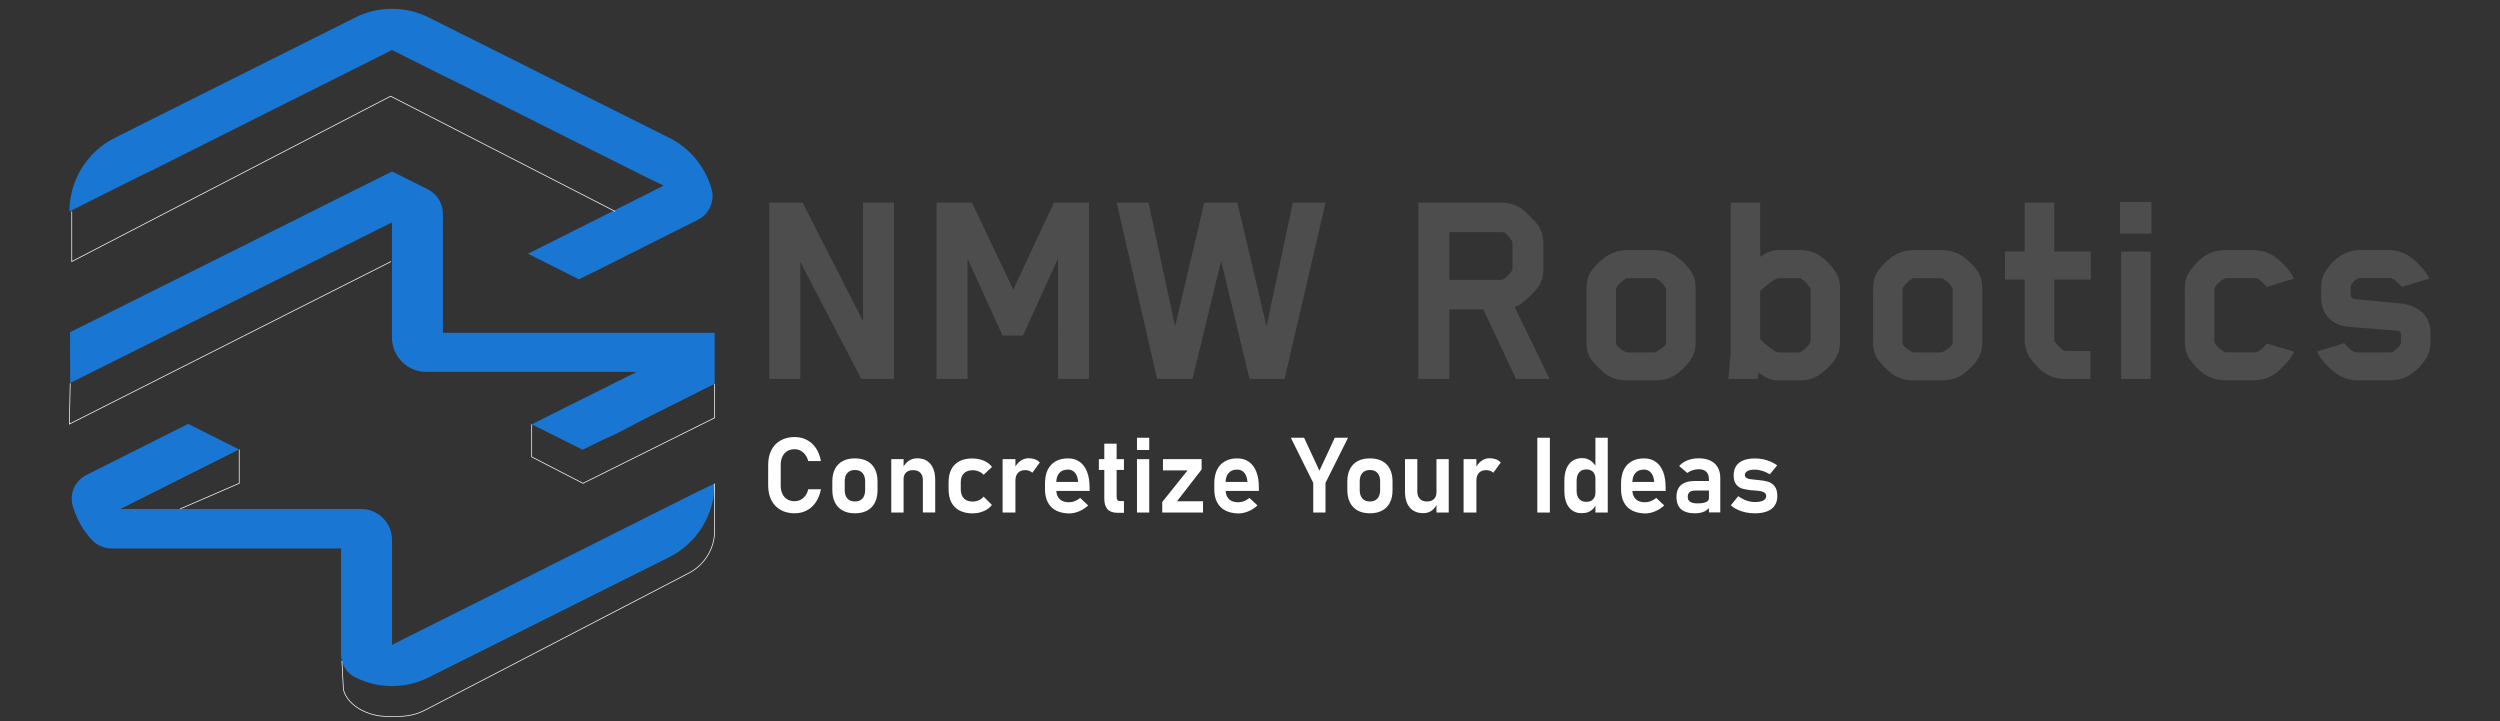 <?xml version="1.0" encoding="utf-8"?>
<!-- Generator: Adobe Illustrator 24.1.2, SVG Export Plug-In . SVG Version: 6.00 Build 0)  -->
<svg version="1.1" id="Layer_1" xmlns="http://www.w3.org/2000/svg" xmlns:xlink="http://www.w3.org/1999/xlink" x="0px" y="0px"
	 viewBox="0 0 3550 1024" style="enable-background:new 0 0 3550 1024;" xml:space="preserve">
<rect x="0" y="0" width="3550" height="1024" fill="#333333" stroke="none"/>
<style type="text/css">
	.st0{display:none;}
	.st1{fill:#1976D2;}
	.st2{fill:none;stroke:#FFFFFF;stroke-miterlimit:10;}
	.st3{fill:#FFFFFF;}
	.st4{fill:#4D4D4D;}
</style>
<rect class="st0" width="3550" height="1024"/>
<path class="st1" d="M1010.5,268.6c4.8,17.2-3.4,35.4-19.4,43.4l-0.3,0.2l-24.1,12.1l-24.1,12.1l-24.1,12.1l-24.1,12.1h0l-24.1,12.1
	h0l-24.1,12.1L822,396.6l-24.1-12.1l-24.1-12.1l-24.1-12.1l24.1-12.1l24.1-12.1l24.1-12.1l24.1-12.1l24.1-12.1l24.1-12.1l24.1-12.1
	l24.1-12.1L918.4,252l-24.1-12.1l-24.1-12.1L846,215.8l-24.1-12.1l-24.1-12.1l-24.1-12.1l-24.1-12.1l-24.1-12.1l-24.1-12.1
	l-24.1-12.1l-24.1-12.1L629,107.3l-24.1-12.1l-24.1-12.1l-24.1-12.1l-24.1,12.1l-24.1,12.1l-24.1,12.1l-24.1,12.1l-24.1,12.1
	L412,143.5l-24.1,12.1l-24.1,12.1l-24.1,12.1l-24.1,12.1l-24.1,12.1l-24.1,12.1l-24.1,12.1l-24.1,12.1L195,252L170.9,264l-24.1,12.1
	l-24.1,12.1l-24.1,12.1c0-44.3,25.1-84.9,64.7-104.7l7.6-3.8l72.3-36.2L504.3,24.9c0.1-0.1,0.2-0.1,0.3-0.2
	c32.7-16.2,71-16.3,103.7-0.2c0.2,0.1,0.5,0.2,0.7,0.4l20,10L653.1,47l48.2,24.1l29.9,14.9l18.3,9.2l24.1,12.1l176.4,88.2
	C980.1,210.5,1001.7,237.3,1010.5,268.6z"/>
<path class="st1" d="M1014.8,472.8v72.2l-18.7,9.3L972,566.5l-24.1,12l-24.1,12.1L899.7,603h0l-24.1,12.7h0l-24.1,11l-24.1,12
	l-24.1-12l-24.1-12.1L755,602.6l24.1-12.1l24.1-12.1l24.1-12l24.1-12l24.1-12.1l28.7-14.3h-299c-26.9,0-48.6-21.8-48.6-48.6V315.8h0
	l-72.2,36.1l-24.1,12l-24,12l-24,12l-24.1,12l-24,12l-24.1,12l-24,12l-24,12l-24.1,12l-24.1,12l-24,12l-24,12l-24.1,12l-24,12
	l-24.1,12l-24,12l-0.3-72l0.3-0.2l24-12l24.1-12l24-12l24.1-12l48.1-24l24-12l24.1-12l24-12l24.1-12l48.1-24.1l24.1-12l72.1-36.1
	l24.1-12l24-12l24.1-12l24.1,12l24,12l2.6,1.3c5.8,2.9,10.7,7.2,14.3,12.3c4.6,6.5,7.2,14.3,7.2,22.5l0,0l0,0v168.3l0,0l1.4,0.7
	h-0.8l0,0l0,0l0.1,0h0.8l-0.1,0l0,0h47l0-0.2l0,0.2h48.2l0-0.2v0.2h48.2l0.9-0.2v0.2H1014.8z"/>
<path class="st1" d="M1014.8,686.6c0,44.3-25,84.9-64.7,104.7L609,961.8c-32.9,16.5-71.7,16.5-104.7,0l0,0
	c-12.3-6.1-20-18.7-20-32.4V778.8H158.1c-10.4,0-20.4-4.4-27.5-12c-12.9-13.8-22.3-30.5-27.4-48.7c-4.8-17.3,3.4-35.6,19.4-43.6l0,0
	l24.1-12.1l24.1-12.1l24.1-12.1l24.1-12.1l24.1-12.1l24.1-12.1l24.1,12.1l24.1,12.1l24.1,12.1l-24.1,12.1l-24.1,12.1l-24.1,12.1
	l-24.1,12.1l-24.1,12.1L195,710.7l-24.1,12.1h342c24.2,0,43.8,19.6,43.8,43.8v149.1h0l24.1-12.1l48.2-24.1l24.1-12.1l48.2-24.1
	l24.1-12.1l24.1-12.1l24.1-12.1l24.1-12.1l24.1-12.1l24.1-12.1l24.1-12.1l24.1-12.1l24.1-12.1l48.2-24.1l24.1-12.1L1014.8,686.6z"/>
<polyline class="st2" points="101.9,300.2 101.9,371.4 554.7,136.6 873.5,300.2 "/>
<polyline class="st2" points="99.7,544.3 98.5,602.2 555.2,371.4 "/>
<polyline class="st2" points="755,602.6 755,648.8 827.8,686.3 1014.8,593.3 1014.8,545.1 "/>
<polyline class="st2" points="339.7,638.4 339.7,686.3 255.7,722.7 "/>
<path class="st2" d="M1014.8,686.6v66.8c0,25.4-14.1,48.7-36.7,60.4l-374.4,194.5c-11.3,5.9-23.9,8.9-36.6,8.9h-18.7
	c-24.4,0-54.2-14-60.7-37.6l-2.2-41"/>
<g>
	<path class="st3" d="M1108.5,724.1c-5.7-3.2-10-7.8-13.1-13.7c-3-5.9-4.6-13-4.6-21.1v-29.1c0-8.1,1.5-15.2,4.6-21.1
		c3-5.9,7.4-10.5,13.1-13.7c5.7-3.2,12.4-4.8,20-4.8c6.4,0,12.2,1.4,17.3,4.1c5.2,2.7,9.5,6.7,12.9,11.8c3.4,5.1,5.8,11.2,7,18.2
		h-18c-0.9-3.4-2.3-6.4-4.2-8.9c-1.9-2.6-4.2-4.5-6.8-5.9c-2.6-1.4-5.4-2-8.4-2c-4,0-7.5,0.9-10.5,2.7c-2.9,1.8-5.2,4.4-6.8,7.8
		c-1.6,3.4-2.4,7.3-2.4,11.9v29.1c0,4.6,0.8,8.5,2.4,11.9c1.6,3.4,3.9,5.9,6.8,7.7c2.9,1.8,6.4,2.7,10.5,2.7c3.1,0,5.9-0.7,8.5-2
		c2.6-1.3,4.9-3.2,6.8-5.8c1.9-2.5,3.3-5.6,4.1-9.1h18c-1.3,7-3.7,13.1-7.1,18.2c-3.4,5.1-7.7,9.1-12.9,11.8
		c-5.2,2.7-10.9,4.1-17.3,4.1C1120.9,728.9,1114.2,727.3,1108.5,724.1z"/>
	<path class="st3" d="M1196.7,725c-4.8-2.6-8.4-6.3-11-11.3c-2.5-4.9-3.8-10.9-3.8-17.9v-12.3c0-6.9,1.3-12.7,3.8-17.6
		c2.5-4.9,6.2-8.6,11-11.2c4.8-2.6,10.6-3.8,17.3-3.8c6.7,0,12.5,1.3,17.3,3.8c4.8,2.6,8.4,6.3,11,11.2c2.5,4.9,3.8,10.8,3.8,17.6
		v12.6c0,6.9-1.3,12.8-3.8,17.7c-2.5,4.9-6.2,8.6-11,11.2c-4.8,2.6-10.6,3.9-17.3,3.9C1207.2,728.9,1201.5,727.6,1196.7,725z
		 M1224.7,707.9c2.5-2.8,3.8-6.8,3.8-11.9v-12.6c0-5.1-1.3-9-3.8-11.8c-2.5-2.8-6.1-4.2-10.7-4.2s-8.2,1.4-10.7,4.2
		c-2.5,2.8-3.8,6.7-3.8,11.8v12.6c0,5.1,1.3,9.1,3.8,11.9c2.5,2.8,6.1,4.2,10.8,4.2C1218.6,712.1,1222.1,710.7,1224.7,707.9z"/>
	<path class="st3" d="M1265.6,652h17.5v75.8h-17.5V652z M1310.5,681.8c0-4.5-1.2-8-3.7-10.5c-2.4-2.5-5.9-3.7-10.4-3.7
		c-4.3,0-7.6,1.2-9.9,3.5c-2.3,2.3-3.5,5.6-3.5,9.8l-1.5-15.7c2.3-4.7,5.2-8.2,8.7-10.7c3.5-2.4,7.6-3.7,12.3-3.7
		c8.1,0,14.3,2.7,18.8,8.1c4.5,5.4,6.7,13,6.7,22.8v46h-17.5V681.8z"/>
	<path class="st3" d="M1362.4,724.9c-5-2.7-8.8-6.5-11.5-11.6c-2.6-5.1-3.9-11.2-3.9-18.4v-10.3c0-7.1,1.3-13.2,3.9-18.2
		c2.6-5,6.5-8.9,11.5-11.5c5-2.6,11.1-3.9,18.1-3.9c4,0,7.9,0.5,11.4,1.4s6.8,2.3,9.6,4.1c2.8,1.8,5.2,4,7.1,6.6l-11.8,11.1
		c-2-2.1-4.3-3.7-7-4.8c-2.7-1.1-5.5-1.7-8.4-1.7c-5.4,0-9.6,1.5-12.6,4.4c-3,2.9-4.5,7.1-4.5,12.5v10.3c0,5.5,1.5,9.8,4.4,12.8
		c2.9,3,7.1,4.5,12.6,4.5c3,0,5.8-0.6,8.5-1.8c2.7-1.2,5-2.9,6.9-5.2l11.8,11.8c-1.9,2.5-4.3,4.7-7.2,6.5c-2.8,1.8-6.1,3.1-9.6,4.1
		s-7.4,1.4-11.4,1.4C1373.4,728.9,1367.4,727.5,1362.4,724.9z"/>
	<path class="st3" d="M1423.7,652h18.2v75.8h-18.2V652z M1461.6,668.6c-1.7-0.7-3.7-1-5.9-1c-4.4,0-7.8,1.3-10.2,3.9
		c-2.4,2.6-3.6,6.2-3.6,10.8l-1.5-17.2c2.2-4.5,5.1-8,8.6-10.6c3.5-2.5,7.4-3.8,11.6-3.8c3.3,0,6.3,0.5,9,1.5c2.7,1,5,2.5,7,4.4
		l-10.7,14.7C1464.7,670.2,1463.3,669.2,1461.6,668.6z"/>
	<path class="st3" d="M1499.5,724.9c-5.1-2.6-8.9-6.5-11.6-11.6c-2.7-5.1-4-11.2-4-18.4v-8.5c0-7.5,1.3-13.9,3.8-19.2
		c2.6-5.3,6.3-9.3,11.2-12.1c4.9-2.8,10.8-4.2,17.6-4.2c6.5,0,12,1.6,16.6,4.9c4.6,3.2,8.1,7.9,10.5,14.1c2.4,6.1,3.6,13.5,3.6,22.2
		v5h-51.5v-12.8h35.3l-0.1-0.8c-0.5-5.3-2-9.4-4.5-12.3c-2.5-2.9-5.8-4.4-10-4.4c-5.3,0-9.3,1.6-12.2,4.9c-2.9,3.3-4.3,7.9-4.3,14
		v9.6c0,5.7,1.6,10.2,4.7,13.3c3.1,3.1,7.5,4.6,13.1,4.6c2.9,0,5.7-0.5,8.5-1.6c2.8-1.1,5.3-2.6,7.6-4.6l11.4,10.7
		c-3.8,3.6-8.2,6.4-13,8.4c-4.8,2-9.6,3-14.5,3C1510.6,728.9,1504.5,727.5,1499.5,724.9z"/>
	<path class="st3" d="M1560.4,652h35.6v15.3h-35.6V652z M1572.6,723.1c-3-3.4-4.5-8.4-4.5-15v-78.1h17.5v75.7c0,1.9,0.4,3.3,1.1,4.3
		c0.7,1,1.8,1.5,3.2,1.5h6.1v16.7h-9.3C1580.3,728.1,1575.6,726.4,1572.6,723.1z"/>
	<path class="st3" d="M1614.5,621.6h17.4V639h-17.4V621.6z M1614.5,652h17.4v75.8h-17.4V652z"/>
	<path class="st3" d="M1706.3,666.7l-35,45.1h37v16h-57.9v-15l35.9-44.8h-34.9v-16h54.9V666.7z"/>
	<path class="st3" d="M1739.9,724.9c-5.1-2.6-8.9-6.5-11.6-11.6c-2.7-5.1-4-11.2-4-18.4v-8.5c0-7.5,1.3-13.9,3.8-19.2
		c2.6-5.3,6.3-9.3,11.2-12.1c4.9-2.8,10.8-4.2,17.6-4.2c6.5,0,12,1.6,16.6,4.9c4.6,3.2,8.1,7.9,10.5,14.1c2.4,6.1,3.6,13.5,3.6,22.2
		v5h-51.5v-12.8h35.3l-0.1-0.8c-0.5-5.3-2-9.4-4.5-12.3c-2.5-2.9-5.8-4.4-10-4.4c-5.3,0-9.3,1.6-12.2,4.9c-2.9,3.3-4.3,7.9-4.3,14
		v9.6c0,5.7,1.6,10.2,4.7,13.3c3.1,3.1,7.5,4.6,13.1,4.6c2.9,0,5.7-0.5,8.5-1.6c2.8-1.1,5.3-2.6,7.6-4.6l11.4,10.7
		c-3.8,3.6-8.2,6.4-13,8.4c-4.8,2-9.6,3-14.5,3C1751.1,728.9,1745,727.5,1739.9,724.9z"/>
	<path class="st3" d="M1882.2,685.7v42.1h-17.4v-42.1l-31.8-64.1h18.8l21.8,46.8l21.8-46.8h18.8L1882.2,685.7z"/>
	<path class="st3" d="M1928,725c-4.8-2.6-8.4-6.3-11-11.3c-2.5-4.9-3.8-10.9-3.8-17.9v-12.3c0-6.9,1.3-12.7,3.8-17.6
		c2.5-4.9,6.2-8.6,11-11.2c4.8-2.6,10.6-3.8,17.3-3.8c6.7,0,12.5,1.3,17.3,3.8c4.8,2.6,8.4,6.3,11,11.2c2.5,4.9,3.8,10.8,3.8,17.6
		v12.6c0,6.9-1.3,12.8-3.8,17.7c-2.5,4.9-6.2,8.6-11,11.2c-4.8,2.6-10.6,3.9-17.3,3.9C1938.6,728.9,1932.8,727.6,1928,725z
		 M1956,707.9c2.5-2.8,3.8-6.8,3.8-11.9v-12.6c0-5.1-1.3-9-3.8-11.8c-2.5-2.8-6.1-4.2-10.7-4.2s-8.2,1.4-10.7,4.2
		c-2.5,2.8-3.8,6.7-3.8,11.8v12.6c0,5.1,1.3,9.1,3.8,11.9c2.5,2.8,6.1,4.2,10.8,4.2C1949.9,712.1,1953.5,710.7,1956,707.9z"/>
	<path class="st3" d="M2012.6,698c0,4.5,1.2,7.9,3.6,10.4c2.4,2.5,5.7,3.7,10.1,3.7c4.3,0,7.7-1.2,10-3.5c2.3-2.3,3.5-5.6,3.5-10
		l1,16.2c-1.5,3.9-3.9,7.3-7.3,9.9c-3.4,2.7-7.6,4-12.5,4c-8.2,0-14.6-2.7-19.1-8c-4.5-5.3-6.8-12.8-6.8-22.5V652h17.5V698z
		 M2039.8,652h17.4v75.8h-17.4V652z"/>
	<path class="st3" d="M2078.3,652h18.2v75.8h-18.2V652z M2116.2,668.6c-1.7-0.7-3.7-1-5.9-1c-4.4,0-7.8,1.3-10.2,3.9
		c-2.4,2.6-3.6,6.2-3.6,10.8l-1.5-17.2c2.2-4.5,5.1-8,8.6-10.6c3.5-2.5,7.4-3.8,11.6-3.8c3.3,0,6.3,0.5,9,1.5c2.7,1,5,2.5,7,4.4
		l-10.7,14.7C2119.4,670.2,2117.9,669.2,2116.2,668.6z"/>
	<path class="st3" d="M2200.9,727.8H2183V621.6h17.8V727.8z"/>
	<path class="st3" d="M2233.2,725.2c-3.9-2.5-6.8-6.1-8.8-10.9c-2-4.7-3-10.5-3-17.2v-14.5c0-6.7,1-12.5,3-17.3
		c2-4.8,4.9-8.4,8.7-11c3.8-2.5,8.4-3.8,13.8-3.8c4.3,0,8.2,1.2,11.7,3.6c3.5,2.4,6.4,5.7,8.5,10.1l-1.5,16.1c0-2.9-0.5-5.4-1.5-7.4
		c-1-2-2.5-3.6-4.5-4.7c-1.9-1.1-4.3-1.6-7.1-1.6c-4.3,0-7.7,1.4-10.1,4.2c-2.4,2.8-3.6,6.8-3.6,11.8v14.3c0,5,1.2,8.9,3.6,11.6
		c2.4,2.8,5.7,4.1,10.1,4.1c2.8,0,5.1-0.5,7.1-1.6c1.9-1.1,3.4-2.7,4.5-4.7c1-2,1.5-4.5,1.5-7.4l1,16.6c-1.5,3.9-3.9,7.1-7.3,9.5
		c-3.3,2.4-7.4,3.6-12.1,3.6C2241.7,729,2237,727.8,2233.2,725.2z M2265.5,621.6h17.5v106.2h-17.5V621.6z"/>
	<path class="st3" d="M2317.5,724.9c-5.1-2.6-8.9-6.5-11.6-11.6c-2.7-5.1-4-11.2-4-18.4v-8.5c0-7.5,1.3-13.9,3.8-19.2
		c2.6-5.3,6.3-9.3,11.2-12.1c4.9-2.8,10.8-4.2,17.6-4.2c6.5,0,12,1.6,16.6,4.9c4.6,3.2,8.1,7.9,10.5,14.1c2.4,6.1,3.6,13.5,3.6,22.2
		v5h-51.5v-12.8h35.3l-0.1-0.8c-0.5-5.3-2-9.4-4.5-12.3c-2.5-2.9-5.8-4.4-10-4.4c-5.3,0-9.3,1.6-12.2,4.9c-2.9,3.3-4.3,7.9-4.3,14
		v9.6c0,5.7,1.6,10.2,4.7,13.3c3.1,3.1,7.5,4.6,13.1,4.6c2.9,0,5.7-0.5,8.5-1.6c2.8-1.1,5.3-2.6,7.6-4.6l11.4,10.7
		c-3.8,3.6-8.2,6.4-13,8.4c-4.8,2-9.6,3-14.5,3C2328.7,728.9,2322.6,727.5,2317.5,724.9z"/>
	<path class="st3" d="M2387.1,723.1c-4.3-3.9-6.5-9.7-6.5-17.6c0-7.5,2.2-13.1,6.6-16.9c4.4-3.7,11-5.6,19.7-5.6h20.3l1,13.6H2407
		c-3.5,0-6,0.7-7.8,2.2c-1.7,1.5-2.6,3.7-2.6,6.7c0,3.2,1.1,5.5,3.4,7c2.2,1.5,5.6,2.3,10.2,2.3c5.5,0,9.7-0.6,12.4-1.8
		c2.7-1.2,4.1-3.1,4.1-5.7l1.5,10.8c-0.8,2.4-2.3,4.4-4.3,6c-2.1,1.6-4.6,2.8-7.5,3.6c-2.9,0.8-6.1,1.2-9.6,1.2
		C2398,728.9,2391.5,726.9,2387.1,723.1z M2426.6,679.7c0-4.2-1.3-7.5-3.8-9.9c-2.5-2.3-6-3.5-10.6-3.5c-2.9,0-5.8,0.5-8.6,1.4
		c-2.8,0.9-5.4,2.2-7.6,3.9l-11.6-9.8c3-3.5,6.9-6.1,11.7-8.1c4.8-1.9,10.2-2.9,16.1-2.9c6.4,0,11.9,1.1,16.5,3.3
		c4.6,2.2,8.1,5.4,10.5,9.6c2.4,4.2,3.6,9.3,3.6,15.2v48.7h-16.1V679.7z"/>
	<path class="st3" d="M2478.9,727.6c-4.1-0.9-7.9-2.1-11.5-3.8c-3.6-1.7-6.8-3.7-9.7-6.1l10.6-13.1c3.8,2.7,7.8,4.8,11.8,6.2
		c4,1.4,7.9,2.1,11.7,2.1c5.3,0,9.3-0.7,12.1-2.2c2.8-1.4,4.1-3.5,4.1-6.2c0-2.1-0.7-3.7-2-4.7c-1.4-1-3.1-1.8-5.1-2.2
		c-2.1-0.4-5-0.8-8.7-1.1c-0.6,0-1.3-0.1-2-0.1c-0.7,0-1.3-0.1-2-0.2c-0.2,0-0.4,0-0.6,0c-0.2,0-0.4,0-0.6,0
		c-5.3-0.6-9.7-1.4-13.1-2.4c-3.4-1-6.3-3.1-8.6-6c-2.3-3-3.5-7.2-3.5-12.8c0-5.2,1.2-9.6,3.5-13.2c2.3-3.6,5.7-6.3,10.2-8.1
		c4.5-1.8,10-2.7,16.5-2.7c3.9,0,7.7,0.4,11.4,1.1c3.7,0.8,7.2,1.9,10.6,3.3c3.4,1.4,6.6,3.2,9.6,5.4l-10.4,12.7
		c-3.6-2.1-7.1-3.8-10.8-4.9c-3.6-1.1-7.1-1.7-10.6-1.7c-4.6,0-8.1,0.7-10.4,2c-2.4,1.3-3.6,3.3-3.6,5.8c0,1.7,0.7,2.9,2,3.8
		c1.3,0.9,3,1.5,4.9,1.8c2,0.3,4.8,0.6,8.6,1c0.4,0,0.8,0.1,1.1,0.1c0.4,0,0.7,0.1,1.1,0.1c0.1,0,0.3,0,0.5,0c0.2,0,0.4,0,0.6,0.1
		c5.6,0.5,10.2,1.3,13.9,2.4c3.7,1.1,6.8,3.2,9.4,6.4c2.6,3.2,3.9,7.8,3.9,13.9c0,5.4-1.2,9.9-3.7,13.5c-2.4,3.7-6,6.5-10.8,8.3
		c-4.8,1.9-10.7,2.8-17.6,2.8C2487.2,728.9,2482.9,728.4,2478.9,727.6z"/>
</g>
<g>
	<path class="st4" d="M1269.6,538.1h-46.5l-86.7-166.2v166.2h-44V287.7h47.3l85.8,168.3V287.7h44V538.1z"/>
	<path class="st4" d="M1546.4,538.1h-44V366.9l-49.8,109.7h-28.9l-49.8-109.3v170.8h-44V287.7h50.3l58.6,123.5l57.8-123.5h49.8
		V538.1z"/>
	<path class="st4" d="M1882.3,287.7l-58.2,250.4h-49.8L1734,370.2l-40.6,167.9h-50.3l-57.4-250.4h45.2l37.7,175.9l41.5-175.9h46.9
		l41.5,175.9l37.3-175.9H1882.3z"/>
	<path class="st4" d="M2191.7,382.3c0,9.5-2.5,18-7.5,25.5c-2,2.8-5.4,6.6-10.5,11.5c-5,4.9-9.1,8.4-12.1,10.7
		c-3.6,2.8-7.3,4.8-10.9,5.9l49.8,102.2h-47.7l-46.5-98.8h-48.2v98.8h-44V287.7h117.7c11.2,0,21.1,3.1,29.7,9.2
		c2.8,2,6.8,5.6,11.9,10.9c5.2,5.3,8.7,9.4,10.7,12.1c5,7.5,7.5,16.1,7.5,25.5V382.3z M2147.7,381.9v-36c0-1.4-0.1-2.4-0.4-2.9
		c-4.8-8.4-9.2-12.8-13.4-13.4h-75.8v67.8h73.7c1.9,0,4.6-1.5,8-4.6c3.3-3.1,5.9-6.1,7.5-9.2C2147.6,383,2147.7,382.5,2147.7,381.9z
		"/>
	<path class="st4" d="M2407.8,485.4c0,10.6-2.4,19.1-7.1,25.5c-5,7.5-11.7,14.4-20.1,20.5c-8.4,5.9-18.6,8.8-30.6,8.8h-39.4
		c-11.7,0-21.8-2.9-30.2-8.8c-3.1-2.2-6.8-5.6-11.3-10c-4.5-4.5-7.5-8-9.2-10.5c-4.8-6.4-7.1-14.9-7.1-25.5V410
		c0-10.6,2.4-19.1,7.1-25.5c4.5-6.7,11.3-13.4,20.5-20.1c8.7-6.1,18.7-9.2,30.2-9.2h39.4c11.7,0,21.9,3.1,30.6,9.2
		c8.6,6.4,15.3,13.1,20.1,20.1c4.7,6.4,7.1,14.9,7.1,25.5V485.4z M2294.7,411.2v76.2c0,3.1,4.6,7.3,13.8,12.6
		c0.6,0.3,1.4,0.4,2.5,0.4h38.5c0.6,0,1.4-0.3,2.5-0.8c8.9-5,13.5-9.1,13.8-12.1v-76.2c0-0.8-0.1-1.7-0.4-2.5
		c-3.3-5.6-8-10-13.8-13.4c-0.6-0.3-1.3-0.4-2.1-0.4H2311c-0.8,0-1.5,0.1-2.1,0.4c-6.1,3.6-10.8,8.1-13.8,13.4L2294.7,411.2z"/>
	<path class="st4" d="M2613,484.5c0,10-2.5,18.7-7.5,26c-5,7.5-11.7,14.4-20.1,20.5c-8.4,6.1-18.4,9.2-30.1,9.2h-31
		c-8.4,0-17.5-3.8-27.2-11.3l-1.3,9.2h-41.5l3.3-37.3V287.7h41.9v77c9.2-6.4,17.4-9.6,24.7-9.6h31c11.7,0,21.8,2.9,30.1,8.8
		c7,4.8,13.7,11.6,20.1,20.5c5,7,7.5,15.6,7.5,26V484.5z M2571.1,483.7v-72.4l-0.4-2.1c-3.3-5.6-7.8-10.2-13.4-13.8
		c-0.3-0.3-1.3-0.4-2.9-0.4h-28.9c-2.2,0-6.4,2.2-12.4,6.7c-6,4.5-10.5,8.4-13.6,11.7v68.3c3.1,3.4,7.6,7.3,13.6,11.9
		c6,4.6,10.1,6.9,12.4,6.9h29.3c0.6,0,1.4-0.3,2.5-0.8c5.9-3.6,10.3-8.1,13.4-13.4C2570.9,485.6,2571.1,484.8,2571.1,483.7z"/>
	<path class="st4" d="M2814.8,485.4c0,10.6-2.4,19.1-7.1,25.5c-5,7.5-11.7,14.4-20.1,20.5c-8.4,5.9-18.6,8.8-30.6,8.8h-39.4
		c-11.7,0-21.8-2.9-30.2-8.8c-3.1-2.2-6.8-5.6-11.3-10c-4.5-4.5-7.5-8-9.2-10.5c-4.8-6.4-7.1-14.9-7.1-25.5V410
		c0-10.6,2.4-19.1,7.1-25.5c4.5-6.7,11.3-13.4,20.5-20.1c8.7-6.1,18.7-9.2,30.2-9.2h39.4c11.7,0,21.9,3.1,30.6,9.2
		c8.6,6.4,15.3,13.1,20.1,20.1c4.7,6.4,7.1,14.9,7.1,25.5V485.4z M2701.7,411.2v76.2c0,3.1,4.6,7.3,13.8,12.6
		c0.6,0.3,1.4,0.4,2.5,0.4h38.5c0.6,0,1.4-0.3,2.5-0.8c8.9-5,13.5-9.1,13.8-12.1v-76.2c0-0.8-0.1-1.7-0.4-2.5
		c-3.3-5.6-8-10-13.8-13.4c-0.6-0.3-1.3-0.4-2.1-0.4h-38.5c-0.8,0-1.5,0.1-2.1,0.4c-6.1,3.6-10.8,8.1-13.8,13.4L2701.7,411.2z"/>
	<path class="st4" d="M2917,397v85c0,1.1,0.1,2,0.4,2.5c1.7,2.8,4.2,5.8,7.5,9c3.4,3.2,6.3,4.8,8.8,4.8h34.8v39.8h-35.2
		c-11.7,0-21.8-2.9-30.1-8.8c-7-4.7-13.7-11.6-20.1-20.5c-5.3-7.8-8-16.6-8-26.4V397H2847v-39.8h28.1v-69.5h41.9v69.5h51.9V397H2917
		z"/>
	<path class="st4" d="M3055.1,331.7h-44.8v-44.8h44.8V331.7z M3053.9,538.1H3012V357.2h41.9V538.1z"/>
	<path class="st4" d="M3144.3,484.9c0,0.8,0.3,1.7,0.8,2.5c2.5,4.5,7,8.5,13.4,12.1c1.1,0.6,1.9,0.8,2.5,0.8h41
		c4.2,0,9.4-3.6,15.5-10.9c0.3-0.3,0.7-0.8,1.3-1.7l38.9,11.7c-2,4.8-5.9,10.4-11.9,17c-6,6.6-11,11.2-14.9,14
		c-9.5,6.4-19.5,9.6-30.1,9.6h-40.2c-12,0-22.2-2.9-30.6-8.8c-8.4-6.1-15.1-13-20.1-20.5c-5-6.7-7.5-15.2-7.5-25.5V410
		c0-10.3,2.5-18.8,7.5-25.5c5-7.5,11.7-14.4,20.1-20.5c8.4-5.9,18.6-8.8,30.6-8.8h39.8c10.6,0,20.7,3.2,30.2,9.6
		c4.7,3.3,9.8,8,15.3,14c5.4,6,9.3,11.7,11.5,17l-38.9,11.7l-1.3-1.7c-6.1-7.3-11.3-10.9-15.5-10.9h-40.6l-2.5,0.8
		c-6.4,3.6-10.9,7.7-13.4,12.1l-0.8,2.5V484.9z"/>
	<path class="st4" d="M3330.3,489.1c6.1,7,11.3,10.8,15.5,11.3h48.6c2.5,0,5.7-1.8,9.4-5.4c3.8-3.6,5.7-6.8,5.7-9.6v-10
		c0-3.6-1.8-5.6-5.4-5.9c-3.6-0.3-13.8-1-30.4-2.3c-16.6-1.3-29.4-2.3-38.3-3.1c-11.7-0.8-21.2-5-28.5-12.4
		c-7.3-7.4-10.9-17.5-10.9-30.4v-12.6c0-10,2.5-18.6,7.5-25.5c13.1-18.7,29.3-28.1,48.6-28.1h40.2c10.6,0,20.7,3.2,30.2,9.6
		c4.7,3.3,9.9,8,15.5,14c5.6,6,9.5,11.7,11.7,17l-39.4,11.7c-0.3-0.6-0.7-1.1-1.3-1.7c-6.1-7.3-11.3-10.9-15.5-10.9h-40.2
		c-2.5,0-4.3,0.3-5.4,0.8c-3.9,2-7.1,5.2-9.6,9.6c-0.3,0.6-0.4,2-0.4,4.2v10c0,0.8,0.6,1.9,1.7,3.1c1.1,1.3,2.7,2,4.6,2.3
		c3.1,0.3,12.7,1.2,28.9,2.7c16.2,1.5,28.5,2.7,36.8,3.6c12.3,1.4,22.3,5.7,29.9,12.8c7.7,7.1,11.5,17.2,11.5,30.4v11.7
		c0,9.8-2.7,18.3-8,25.5c-5.3,7.8-11.6,14.2-18.8,19.3c-8.7,6.1-18.6,9.2-29.7,9.2H3347c-10.3,0-20.4-3.3-30.1-10
		c-4.8-3.4-9.8-8-15.3-14c-5.4-6-9.3-11.7-11.5-17l38.9-11.7L3330.3,489.1z"/>
</g>
</svg>
